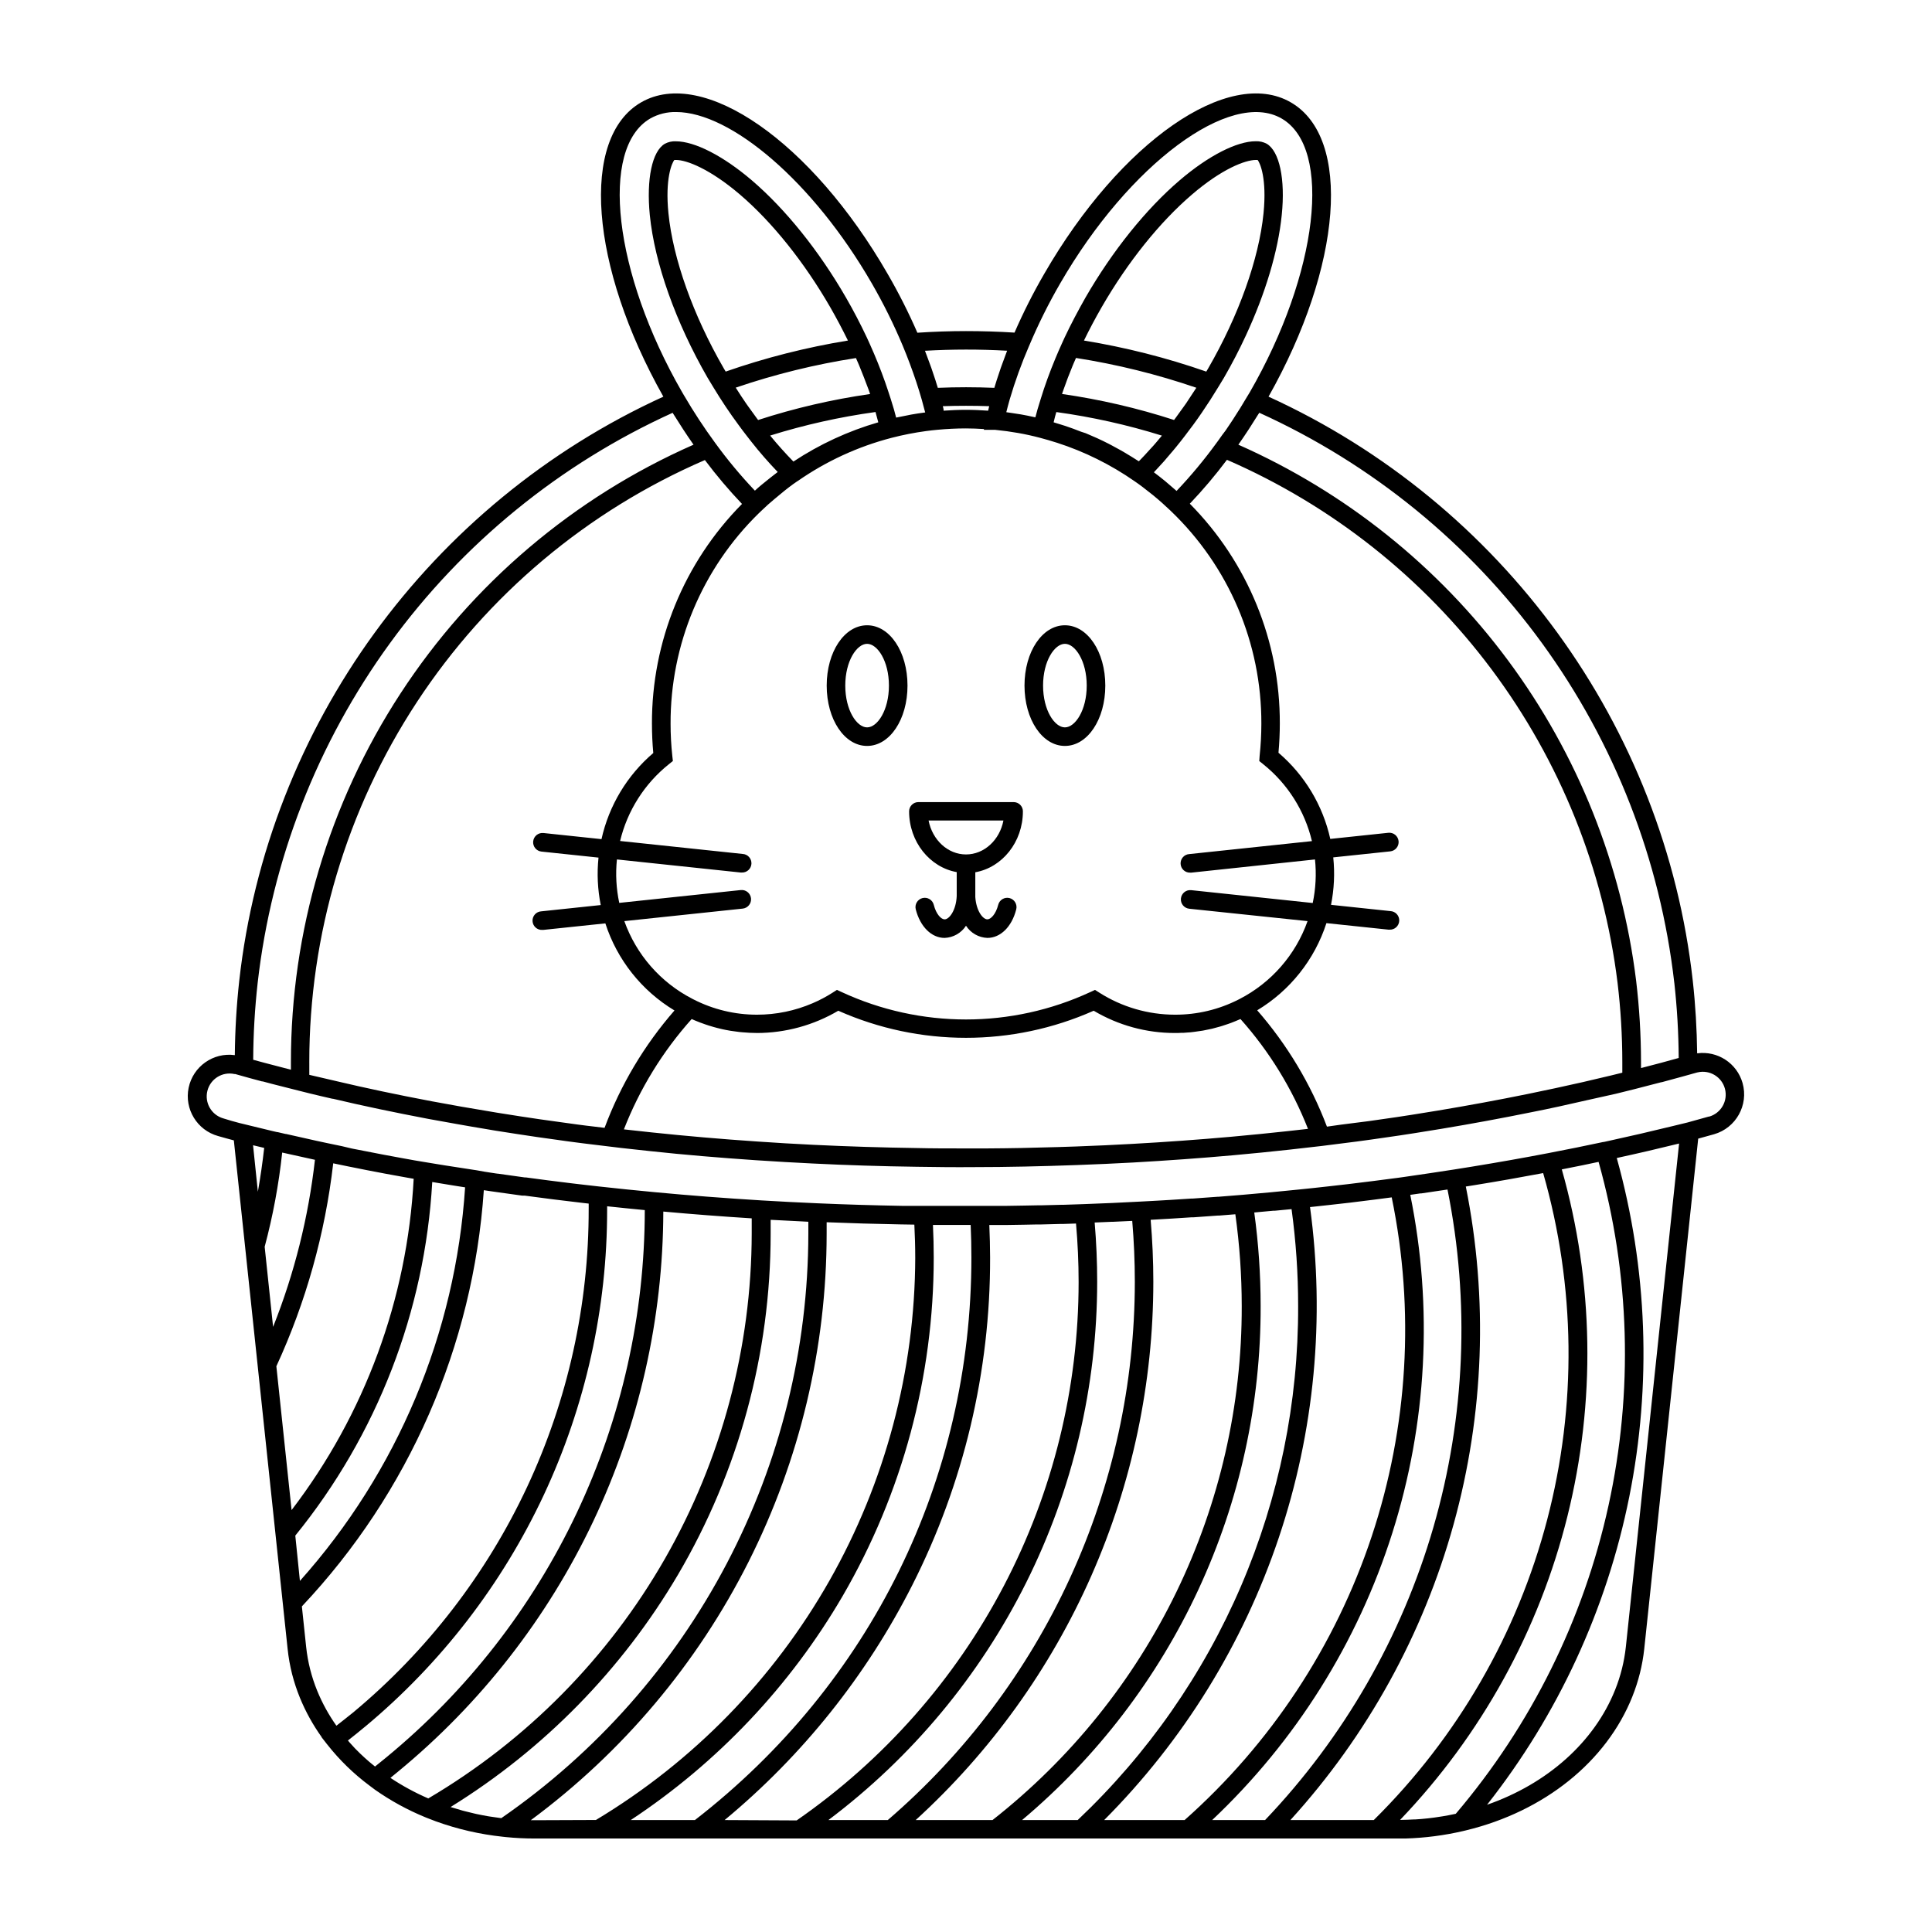 <?xml version="1.0" encoding="UTF-8"?>
<!-- Uploaded to: ICON Repo, www.iconrepo.com, Generator: ICON Repo Mixer Tools -->
<svg fill="#000000" width="800px" height="800px" version="1.1" viewBox="144 144 512 512" xmlns="http://www.w3.org/2000/svg">
 <g>
  <path d="m605.8 431.02c-1.492-5.258-6.625-8.613-12.035-7.875-0.078-6.394-0.453-12.852-1.16-19.207-7.5-67.512-50.488-126.57-112.43-154.82 19.492-34.539 22.16-68.613 5.902-77.992-16.434-9.504-45.145 10.434-65.348 45.445-2.918 5.035-5.547 10.234-7.871 15.574-4.301-0.273-8.621-0.402-12.859-0.402-4.242 0-8.562 0.148-12.879 0.434h-0.004c-2.324-5.34-4.953-10.539-7.871-15.578-20.172-35.039-48.887-54.977-65.348-45.469-16.234 9.379-13.57 43.453 5.902 77.992-61.902 28.258-104.89 87.32-112.4 154.82-0.719 6.539-1.109 13.105-1.168 19.68-5.723-0.785-11.074 2.996-12.242 8.652-1.164 5.652 2.25 11.246 7.812 12.789l2.312 0.648 1.859 0.5 14.25 134.75c0.234 2.254 0.633 4.492 1.188 6.691 0.551 2.141 1.242 4.242 2.078 6.289 1.508 3.68 3.441 7.172 5.758 10.41h-0.051l1.535 1.969v-0.004c3.234 4.106 6.996 7.766 11.188 10.887l1.496 1.121c4.121 2.891 8.551 5.316 13.207 7.231l0.461 0.188c0.801 0.32 1.605 0.629 2.41 0.926 5.719 2.07 11.664 3.441 17.711 4.082l0.887 0.098c2.469 0.246 5 0.375 7.539 0.375h228.6 2.223 0.004c5.137-0.148 10.242-0.809 15.25-1.969l0.789-0.188c20.793-5.027 37.246-18.242 44.113-35.492h-0.004c1.617-4.043 2.676-8.293 3.141-12.625l14.297-135.2 4.191-1.16c5.828-1.668 9.211-7.734 7.57-13.566zm-18.086-26.566-0.004-0.004c0.734 6.617 1.121 13.27 1.164 19.926l-0.688 0.188-3.984 1.094-0.523 0.137-4.703 1.23h-0.09v-1.574c-0.008-7.191-0.438-14.371-1.289-21.512-3.793-30.773-15.496-60.043-33.973-84.945-18.477-24.902-43.09-44.59-71.445-57.145l0.168-0.246c0.852-1.219 1.691-2.465 2.519-3.731l0.531-0.828c0.656-1.023 1.312-2.059 1.969-3.109l0.363-0.547c29.828 13.531 55.641 34.566 74.914 61.047 19.277 26.484 31.359 57.512 35.066 90.055zm-216.88-165.57c0.195 0.461 0.402 0.914 0.602 1.379l0.297 0.699c0.426 1.031 0.836 2.055 1.23 3.078l0.254 0.68c0.328 0.867 0.656 1.727 0.984 2.578l0.246 0.699 0.137 0.422h-0.004c-10.07 1.441-20 3.746-29.676 6.887l-0.422-0.57c-0.742-0.992-1.473-2-2.195-3.031l-0.551-0.777c-0.879-1.277-1.742-2.59-2.59-3.938l-0.168-0.266h0.004c10.367-3.535 21.023-6.16 31.852-7.84zm-34.52 3.59-0.492-0.828c-8.117-14.051-13.473-29.047-14.68-41.141-0.914-9.152 0.906-13.312 1.566-14.121l-0.004 0.004c0.141-0.012 0.281-0.012 0.422 0 2.875 0 9.031 2.402 16.953 9.152 8.543 7.301 17.031 17.898 23.93 29.855 1.672 2.902 3.246 5.902 4.703 8.855l0.004-0.004c-11.023 1.801-21.867 4.551-32.414 8.227zm39.703 10.715c0.254 0.906 0.5 1.812 0.738 2.727-7.981 2.312-15.562 5.82-22.492 10.402-2.078-2.125-4.144-4.418-6.168-6.887h-0.004c9.117-2.848 18.457-4.934 27.918-6.242zm-20.664 18.32v0.004c7.57-5.285 16.02-9.176 24.957-11.492 2.988-0.773 6.019-1.367 9.082-1.781 1.016-0.137 2.031-0.254 3.039-0.344 2.5-0.234 5.039-0.363 7.539-0.363 1.605 0 3.188 0.07 4.781 0.168v0.207h2.953c0.766 0.078 1.516 0.168 2.262 0.266l0.836 0.098c0.984 0.137 1.969 0.297 2.953 0.461 2.027 0.355 4.016 0.797 5.902 1.301 1.484 0.383 2.953 0.828 4.41 1.289v-0.004c7.328 2.359 14.266 5.797 20.586 10.195 1.457 0.984 2.875 2.086 4.269 3.207l0.641 0.5c1.602 1.312 3.148 2.688 4.644 4.121v0.004c15.438 14.723 24.145 35.148 24.066 56.48-0.004 2.848-0.16 5.691-0.461 8.523l-0.09 1.336 1.043 0.836v0.004c6.453 5.164 10.996 12.336 12.91 20.379l-32.473 3.434c-1.359 0.07-2.402 1.227-2.332 2.586 0.07 1.359 1.23 2.402 2.59 2.332h0.266l32.758-3.492c0.402 3.856 0.199 7.75-0.602 11.543l-32.207-3.406c-1.359-0.145-2.574 0.84-2.719 2.199s0.84 2.578 2.199 2.723l31.359 3.285c-3.164 8.938-9.625 16.332-18.059 20.664l-0.277 0.137h0.004c-5.207 2.648-10.969 4.016-16.809 3.996-7.098-0.004-14.051-2.031-20.043-5.844l-1.141-0.727-1.23 0.57v-0.004c-20.906 9.695-45.02 9.695-65.93 0l-1.23-0.57-1.141 0.727v0.004c-1.688 1.078-3.461 2.016-5.305 2.805-4.66 2.008-9.684 3.043-14.758 3.039-5.84 0.004-11.598-1.383-16.797-4.043l-0.383-0.195v-0.004c-8.375-4.328-14.793-11.676-17.961-20.555l31.371-3.316c1.359-0.145 2.344-1.363 2.199-2.719-0.145-1.359-1.363-2.344-2.719-2.199l-32.199 3.402c-0.801-3.781-1.012-7.664-0.617-11.512l32.797 3.465h0.266c1.355 0.07 2.516-0.977 2.586-2.332 0.07-1.359-0.973-2.519-2.332-2.59l-32.473-3.434c1.926-8.031 6.477-15.191 12.93-20.348l1.055-0.848-0.148-1.34c-0.309-2.824-0.461-5.668-0.461-8.512-0.074-20.992 8.355-41.117 23.367-55.793l0.719-0.688c1.133-1.094 2.203-2.066 3.285-2.953 0.559-0.48 1.117-0.945 1.684-1.398 1.488-1.246 2.973-2.41 4.566-3.481zm38.516-19.867c4.043-0.137 8.227-0.137 12.281 0-0.098 0.402-0.188 0.797-0.285 1.191-1.969-0.137-3.938-0.227-5.902-0.227-1.969 0-3.938 0.09-5.902 0.227 0.023-0.43-0.105-0.785-0.203-1.18zm67.199-4.922-0.168 0.254c-0.848 1.312-1.707 2.625-2.59 3.938l-0.551 0.777c-0.723 1.031-1.453 2.043-2.195 3.039l-0.422 0.562v0.008c-9.68-3.141-19.613-5.445-29.688-6.891l0.129-0.402 0.254-0.727c0.297-0.848 0.605-1.695 0.926-2.547l0.254-0.688c0.395-1.023 0.805-2.055 1.23-3.09l0.297-0.707c0.195-0.461 0.402-0.914 0.602-1.379v-0.004c10.848 1.695 21.523 4.34 31.91 7.898zm-29.809-12.473c1.438-2.953 3-5.902 4.703-8.855 6.887-11.957 15.41-22.562 23.941-29.855 7.871-6.762 14.082-9.152 16.953-9.152v0.004c0.141-0.012 0.285-0.012 0.426 0 0.66 0.809 2.481 4.922 1.566 14.121-1.211 12.094-6.562 27.09-14.68 41.141l-0.492 0.828-0.004-0.004c-10.547-3.676-21.391-6.426-32.414-8.227zm20.664 25.191-0.766 0.914c-0.5 0.59-0.984 1.191-1.504 1.762l-0.906 0.984c-0.473 0.523-0.941 1.039-1.406 1.543l-0.934 0.984-0.609 0.621-0.797-0.5-1.121-0.707c-0.656-0.387-1.285-0.766-1.891-1.141l-1.094-0.629c-0.719-0.402-1.438-0.797-2.164-1.18l-0.855-0.453c-1.012-0.52-2.031-1.012-3.059-1.484l-0.648-0.285c-0.816-0.375-1.645-0.727-2.481-1.074l-1.195-0.387c-0.688-0.266-1.367-0.531-2.066-0.789l-1.25-0.441c-0.656-0.234-1.336-0.461-2.035-0.668l-1.25-0.383-0.668-0.207c0.07-0.266 0.117-0.512 0.188-0.777l0.191-0.77c0.109-0.383 0.227-0.777 0.336-1.172 9.477 1.305 18.824 3.391 27.957 6.238zm-135.15 76.387c0 2.59 0.117 5.176 0.355 7.723v0.004c-6.934 5.918-11.75 13.93-13.727 22.828l-15.379-1.625h-0.004c-1.355-0.141-2.574 0.844-2.719 2.199-0.145 1.359 0.84 2.578 2.199 2.723l15.113 1.594c-0.438 4.199-0.238 8.438 0.59 12.574l-15.742 1.664c-1.359 0.07-2.402 1.23-2.332 2.59 0.07 1.355 1.227 2.402 2.586 2.332h0.266l16.441-1.73 0.004-0.004c3.121 9.656 9.629 17.855 18.32 23.086-7.992 9.172-14.27 19.707-18.527 31.105l-2.668-0.324c-1.523-0.168-3.051-0.363-4.574-0.57s-3.109-0.422-4.684-0.648c-3.523-0.473-7.066-0.984-10.527-1.523l-5.137-0.809-0.984-0.156-2.098-0.355c-4.781-0.777-9.75-1.652-15.191-2.668-9.094-1.723-17.348-3.465-25.238-5.332l-0.297-0.07-2.617-0.609-4.231-0.984v-3.246l-0.004-0.004c-0.027-33.945 9.887-67.156 28.516-95.531 18.629-28.375 45.164-50.672 76.32-64.141 3.051 4.066 6.336 7.949 9.84 11.629-15.355 15.504-23.938 36.461-23.871 58.281zm10.508 78.246h0.059c0.512 0.227 0.984 0.441 1.543 0.648l0.699 0.277 1.34 0.48 0.914 0.305 1.258 0.375 0.984 0.266 1.25 0.305 0.984 0.207 1.289 0.234 0.984 0.137c0.461 0.07 0.926 0.129 1.398 0.188l0.766 0.07c1.277 0.117 2.559 0.188 3.856 0.188l0.004 0.004c7.578-0.016 15.016-2.051 21.543-5.902 21.547 9.57 46.141 9.57 67.688 0 6.516 3.871 13.961 5.914 21.539 5.902 0.57 0 1.141 0 1.711-0.051h0.59l0.984-0.078c0.5 0 0.984-0.078 1.504-0.137l0.551-0.07c0.648-0.078 1.289-0.176 1.969-0.285l0.316-0.059c0.703-0.125 1.402-0.27 2.098-0.434l0.285-0.07c0.656-0.164 1.312-0.34 1.969-0.531l0.453-0.137c0.559-0.172 1.113-0.355 1.664-0.551l0.777-0.277 1.16-0.461 1.191-0.5 0.137-0.059c7.641 8.566 13.695 18.422 17.891 29.105l-5.453 0.609c-4.676 0.523-9.543 0.984-14.898 1.484-8.531 0.758-17.348 1.398-26.242 1.891-4.676 0.266-9.566 0.492-14.965 0.688-1.594 0.059-3.199 0.117-4.801 0.156-6.68 0.207-12.793 0.324-18.695 0.355h-3.465-2.953c-4.004 0-8.078 0-12.094-0.098-9.16-0.129-18.402-0.414-27.465-0.855-4.84-0.234-9.91-0.531-15.055-0.887-9.418-0.641-18.766-1.445-27.797-2.402-2.371-0.246-4.812-0.512-7.41-0.809v0.004c4.188-10.734 10.266-20.633 17.945-29.223zm149.88-2.332 0.004 0.004c8.707-5.231 15.227-13.438 18.352-23.105l16.441 1.73h0.266c1.359 0.074 2.516-0.973 2.586-2.332 0.07-1.355-0.973-2.516-2.332-2.586l-15.742-1.664c0.828-4.137 1.027-8.379 0.59-12.574l15.113-1.594c1.359-0.145 2.344-1.363 2.199-2.723-0.145-1.359-1.359-2.344-2.719-2.199l-15.379 1.625c-1.977-8.902-6.793-16.918-13.73-22.84 0.234-2.609 0.355-5.207 0.355-7.715 0.074-21.816-8.504-42.773-23.852-58.281 3.504-3.68 6.789-7.562 9.84-11.633 27.816 12.105 51.996 31.258 70.148 55.562 18.156 24.309 29.656 52.926 33.367 83.035 0.836 6.969 1.258 13.98 1.262 21v2.824l-2.953 0.727-7.606 1.789c-4.734 1.074-9.664 2.137-14.68 3.16-7.734 1.574-15.684 3.039-23.617 4.359-2.293 0.383-4.586 0.758-6.887 1.113-2.727 0.434-5.305 0.816-7.922 1.18-2.41 0.363-4.852 0.699-7.281 0.984-2.43 0.285-4.981 0.648-7.332 0.984-4.285-11.297-10.547-21.738-18.488-30.84zm-60.445-176.06c2.402-5.715 5.168-11.27 8.277-16.633 18.195-31.488 45.059-51.492 58.648-43.641 13.59 7.852 9.711 41.082-8.461 72.59l-0.602 0.984c-0.617 1.051-1.242 2.09-1.879 3.121l-0.629 0.984c-0.434 0.688-0.867 1.367-1.301 2.047l-0.789 1.191c-0.395 0.59-0.789 1.18-1.18 1.75l-0.918 1.219c-0.383 0.551-0.766 1.094-1.16 1.633l-0.344 0.461v0.004c-3.246 4.465-6.781 8.711-10.578 12.711l-0.305-0.266c-0.68-0.609-1.379-1.199-2.078-1.789l-0.668-0.57c-0.93-0.762-1.875-1.504-2.832-2.223l-0.129-0.098 0.305-0.324 0.766-0.828c0.539-0.578 1.074-1.164 1.613-1.762l0.836-0.984c0.539-0.617 1.074-1.242 1.605-1.879l0.738-0.887c0.402-0.492 0.797-0.984 1.191-1.484l1.074-1.379c0.781-1.012 1.555-2.035 2.32-3.078s1.523-2.109 2.262-3.199c1.484-2.164 2.918-4.394 4.309-6.691l1.555-2.559c2.117-3.66 4.043-7.379 5.777-11.121 5.195-11.188 8.582-22.426 9.535-32 0.984-9.523-0.621-16.934-3.996-18.895v0.004c-0.887-0.473-1.887-0.699-2.891-0.66-5.039 0-12.566 3.856-20.141 10.332-8.945 7.644-17.832 18.695-25.004 31.133-1.969 3.484-3.856 7.035-5.512 10.559l-0.766 1.684c-0.598 1.312-1.168 2.625-1.711 3.938-1.496 3.609-2.793 7.172-3.848 10.629l-0.848 2.766-0.137 0.512-0.227 0.836c-0.07 0.254-0.148 0.523-0.207 0.777l-0.297-0.059c-1.172-0.266-2.363-0.512-3.562-0.719-0.984-0.168-1.969-0.316-2.953-0.453l-0.5-0.07-0.395-0.059c0.277-1.102 0.57-2.215 0.887-3.324v-0.004c1.422-4.844 3.141-9.594 5.144-14.227zm-5.824 1.277-0.129 0.344-0.254 0.68c-0.359 0.945-0.707 1.891-1.043 2.832l-0.246 0.68c-0.379 1.082-0.742 2.164-1.082 3.246l-0.215 0.699c-0.137 0.441-0.285 0.895-0.414 1.34-2.441-0.098-4.922-0.156-7.488-0.156s-5.047 0.051-7.488 0.156c-0.137-0.441-0.277-0.895-0.422-1.348l-0.207-0.68c-0.348-1.082-0.711-2.168-1.094-3.258l-0.246-0.68c-0.336-0.938-0.684-1.875-1.043-2.812l-0.266-0.699-0.129-0.344c7.246-0.418 14.508-0.422 21.754-0.012zm-94.543-61.57c2.078-1.16 4.426-1.75 6.809-1.699 14.523 0 36.34 18.488 51.848 45.352 3.102 5.367 5.859 10.922 8.254 16.641 0.648 1.555 1.258 3.109 1.84 4.664 1.219 3.258 2.301 6.484 3.199 9.664 0.316 1.102 0.609 2.215 0.887 3.316h-0.195c-1.188 0.156-2.379 0.34-3.57 0.551l-0.629 0.129c-0.984 0.176-1.969 0.375-2.953 0.59l-0.355 0.07c-0.176-0.707-0.375-1.418-0.57-2.125l-0.855-2.793c-0.453-1.477-0.984-2.953-1.496-4.488-1.172-3.324-2.527-6.699-4.062-10.105l-0.766-1.684c-1.684-3.57-3.523-7.113-5.512-10.559-7.164-12.43-16.039-23.477-24.992-31.133-7.578-6.465-15.105-10.332-20.141-10.332l-0.008-0.004c-1.008-0.043-2.004 0.184-2.894 0.656-3.375 1.969-4.922 9.367-3.984 18.895 1.277 12.793 6.887 28.477 15.312 43.109l1.555 2.566c2.078 3.434 4.281 6.742 6.574 9.84 0.762 1.051 1.535 2.078 2.32 3.078l1.074 1.379c2.312 2.953 4.676 5.629 7.066 8.117l-0.375 0.285-1.406 1.094-0.57 0.453c-0.648 0.523-1.289 1.055-1.969 1.594-0.68 0.543-1.043 0.906-1.574 1.379l-0.156 0.137h-0.004c-3.801-4.004-7.336-8.254-10.578-12.723-2.93-4.004-5.652-8.152-8.156-12.438l-0.129-0.215-0.473-0.809c-18.066-31.391-21.945-64.609-8.363-72.453zm-104.07 229.11c3.711-32.539 15.793-63.566 35.066-90.047 19.273-26.484 45.082-47.52 74.906-61.055l0.355 0.562c0.656 1.043 1.312 2.074 1.969 3.09l0.543 0.848c0.828 1.266 1.664 2.504 2.508 3.711l0.168 0.246-0.004-0.004c-31.746 13.984-58.738 36.906-77.684 65.969-18.945 29.059-29.027 63.008-29.012 97.699v1.969c-2.449-0.621-4.742-1.219-6.938-1.812l-1.277-0.344-1.781-0.48c0.031-6.801 0.426-13.594 1.18-20.352zm0.059 55.32-1.277-12.316 2.953 0.707c-0.441 3.891-1 7.762-1.676 11.609zm1.801 14.582v0.004c2.191-8.191 3.746-16.535 4.644-24.965 2.754 0.629 5.609 1.258 8.68 1.918-1.715 15.188-5.441 30.078-11.09 44.281zm7.133 69.797-4.035-38.129h0.004c7.836-17.016 12.922-35.168 15.066-53.777l2.371 0.492 1.566 0.324 0.984 0.195 0.789 0.156c2.086 0.434 4.203 0.836 6.289 1.23l1.543 0.297 2.086 0.383 1.75 0.316c0.816 0.168 1.645 0.305 2.43 0.441l1.516 0.266-0.004 0.004c-1.691 31.859-12.973 62.465-32.363 87.801zm0.984 6.75h0.004c21.641-26.645 34.34-59.434 36.289-93.707l0.984 0.168 3.938 0.648 1.711 0.277 2.078 0.324h-0.004c-2.527 38.684-17.941 75.402-43.777 104.3zm10.902 50.402h0.004c-2.047-2.887-3.758-5.996-5.098-9.27-0.75-1.84-1.371-3.727-1.859-5.648-0.5-1.969-0.859-3.973-1.074-5.992l-1.133-10.727c28.363-30.07 45.402-69.055 48.219-110.3l1.555 0.234 0.668 0.098 0.906 0.129c2.344 0.344 4.703 0.668 7.047 0.984h0.691c5.422 0.738 10.016 1.309 14.367 1.812l0.906 0.109 1.652 0.188v1.418l-0.004-0.004c0.039 25.453-5.527 50.605-16.309 73.664s-26.512 43.457-46.07 59.746c-1.465 1.172-2.949 2.363-4.496 3.562zm10.262 10.824c-0.336-0.266-0.668-0.523-0.984-0.797l-0.629-0.523c-0.809-0.695-1.59-1.406-2.352-2.137l-0.414-0.414c-0.656-0.625-1.266-1.258-1.832-1.91l-0.582-0.641-0.422-0.5c1.566-1.219 3.09-2.461 4.555-3.68l0.008 0.004c20.09-16.738 36.25-37.691 47.336-61.375 11.082-23.684 16.816-49.52 16.793-75.668v-0.855l4.242 0.441 0.551 0.059 5.188 0.512h-0.004c-0.012 27.754-6.168 55.156-18.027 80.246s-29.129 47.242-50.566 64.867c-0.938 0.785-1.891 1.555-2.887 2.34zm14.129 8.453h0.004c-3.519-1.516-6.894-3.348-10.086-5.473l1.969-1.613c21.934-18.043 39.613-40.703 51.773-66.367 12.16-25.664 18.504-53.699 18.574-82.098 7.656 0.699 15.508 1.301 23.43 1.801v3.938-0.004c-0.043 30.258-7.969 59.98-22.992 86.246-15.027 26.262-36.633 48.16-62.695 63.531zm19.375 5.207-0.48-0.059c-0.848-0.105-1.688-0.227-2.527-0.363l-0.629-0.098c-1.023-0.176-2.039-0.375-3.051-0.59l-0.551-0.129c-0.879-0.195-1.75-0.41-2.617-0.641l-0.59-0.156c-0.984-0.285-2.055-0.59-3.07-0.914v-0.004c24.766-15.312 45.434-36.422 60.223-61.504 16.117-27.41 24.609-58.637 24.598-90.438v-3.672l1.594 0.078 6.742 0.344 1.652 0.09v3.16c-0.043 30.457-7.461 60.453-21.625 87.422-14.16 26.969-34.641 50.102-59.691 67.43zm8.855 0.543h-1.121l0.004-0.004c24.316-17.988 44.074-41.43 57.691-68.438 13.617-27.008 20.711-56.828 20.715-87.074v-2.953c6.496 0.266 13.02 0.453 19.492 0.57l3.75 0.059c0.148 2.883 0.234 5.805 0.234 8.719h0.004c-0.082 30.027-7.918 59.527-22.742 85.641-14.824 26.113-36.141 47.957-61.883 63.418zm42.379-0.043h-17.004c23.031-15.215 42.25-35.531 56.156-59.375 15.824-27.238 24.152-58.184 24.137-89.684 0-2.894-0.07-5.785-0.207-8.648h1.277 7.981 0.738c0.129 2.856 0.195 5.738 0.195 8.609 0.004 58.754-26.691 113.03-73.273 149.1zm7.871 0c20.648-17.102 37.562-38.262 49.691-62.172 13.656-26.922 20.738-56.699 20.664-86.887 0-2.883-0.09-5.777-0.207-8.641h4.637l4.555-0.07 3.543-0.07h1.062l5.273-0.137h0.68l3.227-0.109c0.453 5.144 0.688 10.352 0.688 15.5v0.004c-0.004 28.047-6.805 55.68-19.82 80.527-13.012 24.848-31.852 46.172-54.902 62.152zm43.246 0h-15.742c22.117-16.637 40.062-38.188 52.426-62.949 12.363-24.762 18.801-52.055 18.805-79.73 0-5.207-0.227-10.469-0.668-15.676l4.613-0.195h0.336l5.008-0.234c0.453 5.332 0.688 10.746 0.688 16.129v-0.004c-0.008 27.09-5.859 53.855-17.16 78.477-11.301 24.621-27.781 46.512-48.312 64.184zm7.391 0c19.84-18.098 35.688-40.137 46.531-64.703 10.84-24.566 16.441-51.125 16.445-77.977 0-5.473-0.246-10.961-0.707-16.395l2.273-0.129 3.375-0.195 5.195-0.336h0.531l6.414-0.461h0.375l4.281-0.344-0.004-0.004c1.125 8.059 1.688 16.184 1.695 24.316 0.066 26.234-5.848 52.137-17.293 75.742-11.441 23.602-28.117 44.289-48.754 60.484zm42.953 0h-14.762c19.867-16.707 35.824-37.574 46.75-61.121 10.922-23.547 16.547-49.207 16.473-75.164-0.004-8.273-0.566-16.535-1.691-24.727l0.984-0.09 0.719-0.07 3.316-0.305h0.402l2.793-0.266 1.043-0.098 0.629-0.059c1.164 8.504 1.746 17.078 1.742 25.664 0.078 25.492-5.062 50.73-15.109 74.164-10.047 23.43-24.789 44.555-43.312 62.07zm28.328 0h-21.332c20.98-21.055 36.82-46.664 46.281-74.844 9.461-28.176 12.293-58.156 8.27-87.605l1.438-0.148 3.938-0.434 5.176-0.582 3.246-0.402 3.473-0.434 4.379-0.57c6.156 29.902 4.324 60.902-5.312 89.871-9.633 28.969-26.734 54.891-49.574 75.148zm21.332 0h-14.043c22.117-20.875 38.547-47.047 47.73-76.039 9.188-28.992 10.828-59.848 4.769-89.648l2.617-0.375h0.254l2.695-0.395 0.453-0.07 3.848-0.57v0.004c5.965 29.688 4.688 60.375-3.727 89.461-8.418 29.086-23.723 55.715-44.617 77.633zm28.793 0h-22.102c20.363-22.387 35.18-49.242 43.254-78.406 8.074-29.164 9.18-59.816 3.231-89.484l2.344-0.375c6.082-0.984 12.152-2.055 18.156-3.188h-0.004c8.594 29.977 8.957 61.711 1.059 91.879-7.898 30.168-23.77 57.652-45.949 79.574zm21.746-1.672-0.316 0.07c-1.062 0.227-2.125 0.434-3.199 0.609l-0.395 0.059c-1.133 0.188-2.273 0.344-3.414 0.473-1.152 0.129-2.301 0.227-3.453 0.297h-0.375c-1.102 0.07-2.215 0.098-3.316 0.117h-0.305l0.004-0.004c21.543-22.508 36.832-50.254 44.344-80.492 7.516-30.234 7-61.91-1.5-91.887l0.48-0.098 4.438-0.887 0.402-0.078 3.938-0.828 0.492-0.098v0.004c8.32 29.688 9.219 60.969 2.621 91.086-6.594 30.121-20.488 58.16-40.457 81.652zm45.047-44.211v-0.004c-0.422 3.887-1.371 7.699-2.824 11.328-5.519 13.875-17.949 24.926-33.957 30.504 18.801-23.855 31.711-51.809 37.684-81.586 5.973-29.781 4.836-60.551-3.312-89.809 5.578-1.211 11.121-2.5 16.52-3.836zm22.051-140.57-5.519 1.535-0.215 0.059-4.055 0.984c-5.617 1.379-11.324 2.695-17.023 3.938l-1.121 0.246h-0.129c-4.566 0.984-9.477 1.969-14.582 2.953-6.613 1.27-13.391 2.469-20.23 3.582l-4.859 0.777c-1.969 0.316-4.016 0.621-6.09 0.926l-6.723 0.984-0.906 0.129-0.984 0.137c-2.195 0.305-4.398 0.582-6.602 0.855l-3.414 0.422-3.266 0.402-5.117 0.582-3.938 0.434-1.418 0.148-2.559 0.266c-5.047 0.523-10.027 0.984-14.762 1.387l-1.664 0.137-4.922 0.395h-0.234l-6.523 0.473h-0.363l-5.383 0.344-3.207 0.188-2.332 0.129-2.547 0.137c-4.922 0.266-9.84 0.492-14.848 0.668l-1.723 0.059-3.938 0.129h-0.512l-5.352 0.137h-0.895l-3.738 0.07-4.359 0.07h-11.664-6.582-9.633c-7.488-0.137-14.977-0.355-22.348-0.68-4.922-0.207-9.949-0.473-14.879-0.766-9.566-0.582-19.051-1.309-28.211-2.176-4.988-0.461-9.996-0.984-14.887-1.523-1.258-0.137-2.519-0.277-3.797-0.434l-1.625-0.188-1.969-0.234-0.473-0.059c-3.731-0.453-7.438-0.926-11.07-1.426l-0.363-0.051h-0.324c-2.344-0.316-4.695-0.648-7.016-0.984h-0.098l-0.523-0.07-0.984-0.148-1.969-0.305-2.137-0.383-0.719-0.109c-2.625-0.395-5.207-0.793-7.754-1.199l-1.566-0.254-3.652-0.602-2.754-0.461-0.855-0.156c-0.789-0.137-1.566-0.266-2.41-0.434l-0.422-0.078c-1.508-0.27-3.016-0.547-4.516-0.836l-0.414-0.078c-2.086-0.395-4.164-0.797-6.258-1.219l-1.219-0.234-0.582-0.117-2.516-0.598-0.836-0.176-0.719-0.148-0.48-0.098-0.984-0.207-1.18-0.246-2.527-0.543c-3.012-0.66-5.656-1.25-8.156-1.832h-0.129l-2.047-0.48h-0.109l-0.336-0.07-0.855-0.195c-2.383-0.562-4.746-1.137-7.094-1.723l-0.395-0.098-1.348-0.324-2.086-0.57-2.285-0.688c-3.125-0.934-4.953-4.168-4.137-7.324s3.981-5.106 7.164-4.406h0.207l1.082 0.305 2.715 0.758 1.055 0.285 2.234 0.602h0.176l2.254 0.602 1.258 0.324 1.055 0.266 4.859 1.23 3.148 0.789 2.953 0.707c0.984 0.234 1.969 0.461 2.953 0.68h0.148c7.871 1.871 16.195 3.609 25.297 5.344 5.481 0.984 10.488 1.91 15.281 2.688l2.125 0.363 0.984 0.156 5.188 0.809c3.492 0.543 7.066 1.062 10.598 1.535 1.574 0.227 3.148 0.453 4.723 0.648 1.574 0.195 3.109 0.414 4.633 0.582 5.106 0.648 10.223 1.238 15.203 1.75 9.094 0.984 18.5 1.762 27.977 2.41 5.473 0.363 10.43 0.648 15.145 0.875 8.855 0.441 18.125 0.738 27.629 0.867 5 0.078 10.164 0.137 15.105 0.09 8.738 0 17.879-0.207 27.141-0.543 5.207-0.188 10.273-0.414 15.066-0.68 9.031-0.512 17.918-1.152 26.391-1.91 5.383-0.48 10.293-0.984 14.996-1.496 5.539-0.59 11.414-1.301 17.949-2.164 2.461-0.336 4.922-0.668 7.34-1.031 2.617-0.363 5.234-0.758 7.969-1.191 2.32-0.355 4.644-0.738 6.945-1.121 8-1.328 16-2.805 23.793-4.387 5.047-0.984 10.027-2.098 14.762-3.188l7.715-1.719 4.812-1.191c2.426-0.609 4.84-1.234 7.231-1.871h0.117c1.852-0.492 3.68-0.992 5.492-1.496l2.195-0.609 0.402-0.117c0.395-0.109 0.789-0.207 1.172-0.324l0.277-0.07-0.004 0.004c3.207-0.754 6.426 1.188 7.254 4.375 0.828 3.184-1.035 6.449-4.203 7.352z"/>
  <path d="m373.79 341.68c6.004 0 10.707-7.027 10.707-15.988 0-8.965-4.703-15.988-10.707-15.988s-10.707 7.027-10.707 15.988c0 8.965 4.703 15.988 10.707 15.988zm0-27.059c2.734 0 5.785 4.547 5.785 11.07s-3.051 11.07-5.785 11.07-5.785-4.547-5.785-11.07 3.051-11.07 5.785-11.07z"/>
  <path d="m426.21 341.68c6.004 0 10.707-7.027 10.707-15.988 0-8.965-4.703-15.988-10.707-15.988-6.004 0-10.707 7.027-10.707 15.988 0.004 8.965 4.707 15.988 10.707 15.988zm0-27.059c2.734 0 5.785 4.547 5.785 11.07s-3.051 11.07-5.785 11.07c-2.734 0-5.785-4.547-5.785-11.07s3.051-11.07 5.785-11.07z"/>
  <path d="m397.54 375.12v5.441c-0.008 0.105-0.008 0.211 0 0.316v0.582c-0.168 3.789-1.969 6.18-3.207 6.18-0.914 0-2.242-1.348-2.875-3.856v-0.004c-0.332-1.316-1.672-2.113-2.992-1.781-1.316 0.336-2.113 1.676-1.781 2.992 1.172 4.594 4.172 7.566 7.644 7.566h0.004c2.301-0.09 4.414-1.293 5.668-3.227 1.25 1.938 3.363 3.141 5.668 3.227 3.473 0 6.477-2.953 7.644-7.566 0.332-1.316-0.465-2.656-1.781-2.992-1.316-0.332-2.656 0.465-2.992 1.781-0.641 2.5-1.969 3.856-2.875 3.856-1.219 0-2.953-2.262-3.199-5.902v-0.727-0.137 0-5.707c7.144-1.277 12.613-8.02 12.613-16.137l0.004-0.004c0-0.652-0.258-1.277-0.719-1.738-0.461-0.461-1.086-0.719-1.738-0.719h-25.242c-1.359 0-2.461 1.098-2.461 2.457 0 8.078 5.473 14.82 12.617 16.098zm12.379-13.676c-0.984 5.137-5.066 8.992-9.918 8.992s-8.914-3.856-9.918-8.992z"/>
 </g>
</svg>